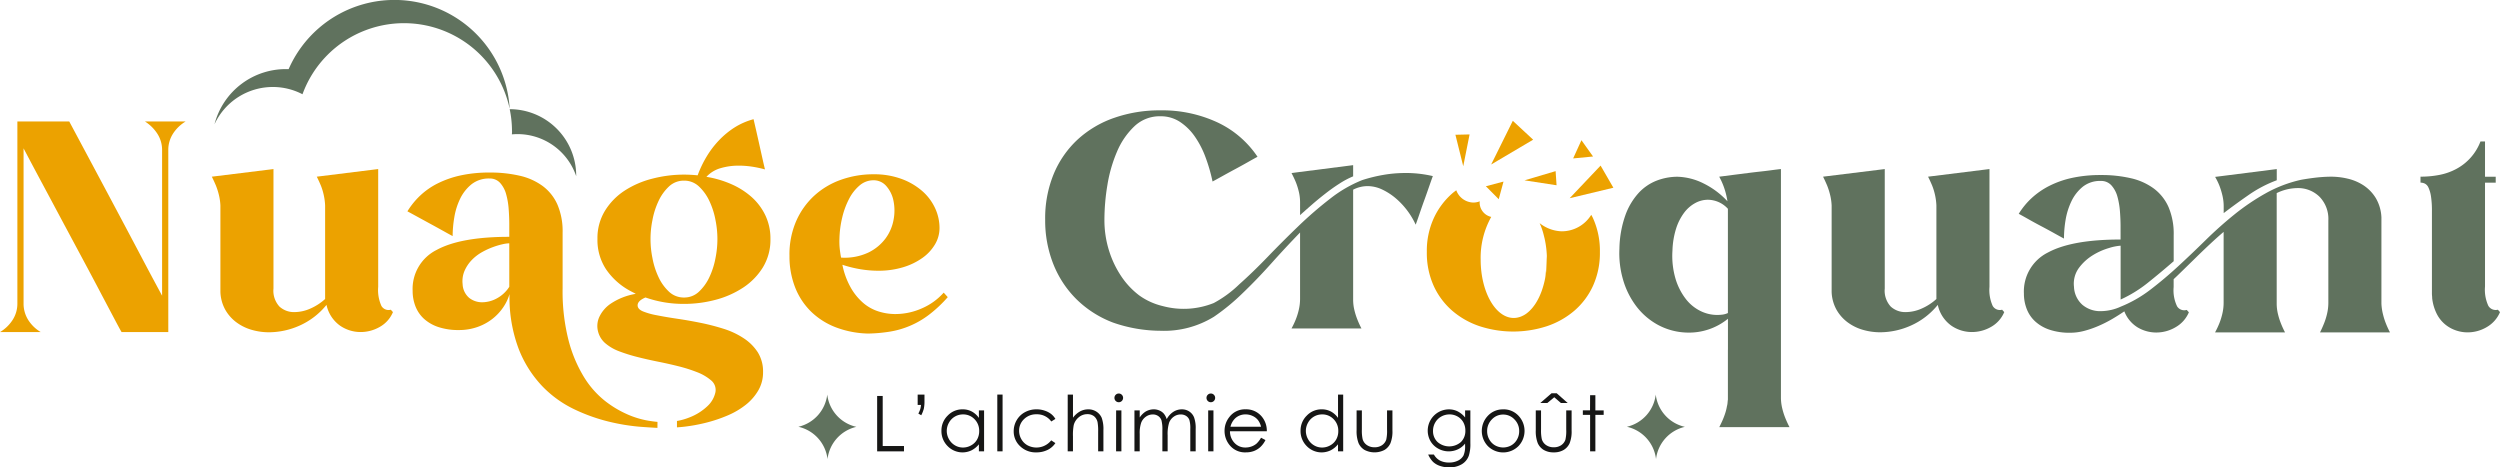 <svg xmlns="http://www.w3.org/2000/svg" xmlns:xlink="http://www.w3.org/1999/xlink" width="241.022" height="45.059" viewBox="0 0 241.022 45.059"><defs><clipPath id="clip-path"><rect id="Rectangle_17377" data-name="Rectangle 17377" width="241.022" height="45.059" transform="translate(0 0)" fill="none"></rect></clipPath></defs><g id="Groupe_9014" data-name="Groupe 9014" transform="translate(0 0)"><g id="Groupe_9013" data-name="Groupe 9013" clip-path="url(#clip-path)"><path id="Trac&#xE9;_29695" data-name="Trac&#xE9; 29695" d="M0,32.016a3.712,3.712,0,0,0,1.216-1.17,2.9,2.9,0,0,0,.459-1.607V11.709h5Q8.7,15.495,10.463,18.8l1.526,2.868q.769,1.446,1.458,2.754T14.708,26.8q.574,1.067.919,1.709V14.485a2.872,2.872,0,0,0-.466-1.606,3.9,3.9,0,0,0-1.19-1.17H17.9a3.712,3.712,0,0,0-1.216,1.17,2.9,2.9,0,0,0-.459,1.606V32.016h-4.5q-.069-.091-.586-1.067t-1.322-2.5q-.8-1.526-1.815-3.419L5.949,21.2q-1.035-1.94-2-3.74T2.272,14.3V29.239a2.949,2.949,0,0,0,.448,1.607,3.6,3.6,0,0,0,1.208,1.17Z" fill="#eca200"></path><path id="Trac&#xE9;_29696" data-name="Trac&#xE9; 29696" d="M26.365,16.3V27.817a2.255,2.255,0,0,0,.582,1.744,2.079,2.079,0,0,0,1.451.528,3.817,3.817,0,0,0,1.507-.333,5.192,5.192,0,0,0,1.439-.929V19.809a5.718,5.718,0,0,0-.138-1.033,5.606,5.606,0,0,0-.275-.894c-.123-.291-.252-.574-.39-.849l5.92-.735V27.656a3.72,3.72,0,0,0,.31,1.836.8.8,0,0,0,.906.367l.207.23a2.926,2.926,0,0,1-1.262,1.422,3.691,3.691,0,0,1-1.882.5,3.481,3.481,0,0,1-1.962-.619,3.3,3.3,0,0,1-1.3-2,6.985,6.985,0,0,1-2.6,2,7.311,7.311,0,0,1-2.925.642,5.946,5.946,0,0,1-1.744-.252,4.577,4.577,0,0,1-1.469-.746,3.914,3.914,0,0,1-1.044-1.216,3.8,3.8,0,0,1-.447-1.687V19.809a5.243,5.243,0,0,0-.15-1.033,6.508,6.508,0,0,0-.286-.894q-.185-.437-.39-.849Z" fill="#eca200"></path><path id="Trac&#xE9;_29697" data-name="Trac&#xE9; 29697" d="M76.111,24.627a8.046,8.046,0,0,1,.643-3.3A7.306,7.306,0,0,1,78.5,18.867a7.527,7.527,0,0,1,2.582-1.537,9.249,9.249,0,0,1,3.132-.527,7.583,7.583,0,0,1,2.7.447,6.357,6.357,0,0,1,2,1.17,4.951,4.951,0,0,1,1.239,1.652,4.554,4.554,0,0,1,.425,1.916,3.073,3.073,0,0,1-.436,1.572,4.271,4.271,0,0,1-1.216,1.308,6.344,6.344,0,0,1-1.87.9,8.181,8.181,0,0,1-2.4.333,10.486,10.486,0,0,1-1.663-.138,11.8,11.8,0,0,1-1.779-.436,7.38,7.38,0,0,0,.8,2.191,5.569,5.569,0,0,0,1.2,1.48,4.221,4.221,0,0,0,1.48.826,5.378,5.378,0,0,0,1.629.253,6.3,6.3,0,0,0,2.559-.551,5.947,5.947,0,0,0,2.1-1.515l.39.437a12.435,12.435,0,0,1-1.824,1.709,8.45,8.45,0,0,1-3.775,1.618,14.777,14.777,0,0,1-2.064.183,9.326,9.326,0,0,1-3.052-.573,7.029,7.029,0,0,1-2.41-1.492,6.675,6.675,0,0,1-1.572-2.34,8.191,8.191,0,0,1-.562-3.121M80.93,23a6.66,6.66,0,0,0,.046,1.136q.069.516.114.7a5.4,5.4,0,0,0,2.639-.493,4.521,4.521,0,0,0,1.652-1.365,4.329,4.329,0,0,0,.769-1.8,4.689,4.689,0,0,0-.012-1.824,3.027,3.027,0,0,0-.688-1.412,1.6,1.6,0,0,0-1.239-.562,2.041,2.041,0,0,0-1.331.493,4.216,4.216,0,0,0-1.021,1.3,7.648,7.648,0,0,0-.665,1.813A9.573,9.573,0,0,0,80.93,23" fill="#eca200"></path><path id="Trac&#xE9;_29698" data-name="Trac&#xE9; 29698" d="M166.585,33.705v4.809c-.015.107-.026.214-.034.321a1.639,1.639,0,0,1-.057.321,4.835,4.835,0,0,1-.2.78q-.126.367-.252.643t-.287.6h6.769a9.789,9.789,0,0,1-.413-.9,6.541,6.541,0,0,1-.287-.907,4.478,4.478,0,0,1-.126-1.067V16.3c-.031,0-.142.012-.333.035s-.43.054-.712.092-.6.076-.954.114-.713.081-1.08.127q-1.265.161-2.872.367a6.886,6.886,0,0,1,.6,1.468,7.111,7.111,0,0,1,.193.9,7.887,7.887,0,0,0-2.307-1.721,5.962,5.962,0,0,0-2.512-.642,5.588,5.588,0,0,0-1.985.367,4.673,4.673,0,0,0-1.756,1.193A6.406,6.406,0,0,0,156.7,20.75a10.2,10.2,0,0,0-.574,3.235,9.041,9.041,0,0,0,.356,2.995,7.791,7.791,0,0,0,1.273,2.547,6.556,6.556,0,0,0,2.077,1.789,6.211,6.211,0,0,0,2.765.746,5.942,5.942,0,0,0,3.992-1.33v2.973Zm-.518-3.375a4.2,4.2,0,0,1-.542.034,3.648,3.648,0,0,1-1.578-.378,4.048,4.048,0,0,1-1.418-1.159,5.984,5.984,0,0,1-.99-1.939,7.832,7.832,0,0,1-.3-2.719,7.823,7.823,0,0,1,.345-2.111,5.166,5.166,0,0,1,.772-1.537,3.321,3.321,0,0,1,1.072-.941,2.557,2.557,0,0,1,1.221-.322,2.641,2.641,0,0,1,1.936.872V30.181a1.842,1.842,0,0,1-.518.149" fill="#60725e"></path><path id="Trac&#xE9;_29699" data-name="Trac&#xE9; 29699" d="M181.707,16.3V27.817a2.255,2.255,0,0,0,.582,1.744,2.079,2.079,0,0,0,1.451.528,3.817,3.817,0,0,0,1.507-.333,5.192,5.192,0,0,0,1.439-.929V19.809a5.719,5.719,0,0,0-.138-1.033,5.605,5.605,0,0,0-.275-.894c-.123-.291-.252-.574-.39-.849l5.92-.735V27.656a3.72,3.72,0,0,0,.31,1.836.8.8,0,0,0,.906.367l.207.23a2.926,2.926,0,0,1-1.262,1.422,3.691,3.691,0,0,1-1.882.5,3.481,3.481,0,0,1-1.962-.619,3.3,3.3,0,0,1-1.3-2,6.985,6.985,0,0,1-2.605,2,7.311,7.311,0,0,1-2.925.642,5.946,5.946,0,0,1-1.744-.252,4.577,4.577,0,0,1-1.469-.746,3.914,3.914,0,0,1-1.044-1.216,3.8,3.8,0,0,1-.447-1.687V19.809a5.242,5.242,0,0,0-.15-1.033,6.511,6.511,0,0,0-.286-.894q-.185-.437-.39-.849Z" fill="#60725e"></path><path id="Trac&#xE9;_29700" data-name="Trac&#xE9; 29700" d="M194.625,20.612a7.211,7.211,0,0,1,1.228-1.5,7.535,7.535,0,0,1,1.7-1.182,9.125,9.125,0,0,1,2.214-.78,12.876,12.876,0,0,1,2.777-.275,12.484,12.484,0,0,1,2.9.31,5.934,5.934,0,0,1,2.215,1,4.49,4.49,0,0,1,1.411,1.789,6.554,6.554,0,0,1,.493,2.685v2.524q-1.239,1.078-2.489,2.077a12.38,12.38,0,0,1-2.627,1.618V23.687a4.84,4.84,0,0,0-1.1.218,6.333,6.333,0,0,0-1.561.688,4.8,4.8,0,0,0-1.353,1.228,2.572,2.572,0,0,0-.482,1.835,2.442,2.442,0,0,0,.8,1.721,2.66,2.66,0,0,0,1.813.62,4.7,4.7,0,0,0,1.9-.436,12.126,12.126,0,0,0,2.846-1.629q1.353-1.033,2.673-2.249t2.65-2.524q1.33-1.308,2.765-2.467a21.674,21.674,0,0,1,3.029-2.053,12.605,12.605,0,0,1,3.43-1.308c.428-.077.865-.141,1.308-.195s.9-.088,1.377-.1a6.943,6.943,0,0,1,1.778.183,4.753,4.753,0,0,1,1.584.677,3.9,3.9,0,0,1,1.159,1.227,4,4,0,0,1,.527,1.836v8.307a5.079,5.079,0,0,0,.15,1.032,6.347,6.347,0,0,0,.286.9,8.858,8.858,0,0,0,.39.849h-6.746c.138-.275.267-.566.39-.872a6.227,6.227,0,0,0,.287-.918,4.62,4.62,0,0,0,.126-1.078V21.255a3.064,3.064,0,0,0-.849-2.284,2.945,2.945,0,0,0-2.157-.837,4.654,4.654,0,0,0-1.973.482V29.263a4.239,4.239,0,0,0,.126,1.032,6.473,6.473,0,0,0,.287.9,8.622,8.622,0,0,0,.39.849h-6.746a7.868,7.868,0,0,0,.413-.872,6.225,6.225,0,0,0,.287-.918,4.673,4.673,0,0,0,.126-1.078V22.356q-.62.528-1.308,1.17t-1.342,1.285l-1.228,1.2q-.574.563-.941.906v.757a3.564,3.564,0,0,0,.333,1.859.813.813,0,0,0,.929.344l.207.23a2.982,2.982,0,0,1-1.274,1.434,3.65,3.65,0,0,1-1.87.516,3.511,3.511,0,0,1-1.778-.482,3.132,3.132,0,0,1-1.3-1.56q-.573.39-1.2.757a12.018,12.018,0,0,1-1.3.654,9.683,9.683,0,0,1-1.353.47,5.3,5.3,0,0,1-1.377.184,6.064,6.064,0,0,1-1.962-.287,3.87,3.87,0,0,1-1.388-.792,3.189,3.189,0,0,1-.826-1.2,4.059,4.059,0,0,1-.276-1.5,4.187,4.187,0,0,1,2.318-3.958q2.317-1.251,7-1.251V21.828q0-.664-.058-1.434a7.355,7.355,0,0,0-.241-1.423,2.7,2.7,0,0,0-.574-1.089,1.317,1.317,0,0,0-1.032-.437,2.666,2.666,0,0,0-1.744.563,4.033,4.033,0,0,0-1.09,1.4,6.679,6.679,0,0,0-.562,1.8A10.938,10.938,0,0,0,198.985,23q-.344-.183-.941-.516t-1.25-.677q-.654-.344-1.239-.677c-.391-.221-.7-.393-.93-.516M219.5,16.3v1.079a12.125,12.125,0,0,0-2.685,1.4q-1.261.873-2.432,1.767V19.9a4.535,4.535,0,0,0-.126-1.067,7.515,7.515,0,0,0-.276-.907,6.328,6.328,0,0,0-.424-.872Z" fill="#60725e"></path><path id="Trac&#xE9;_29701" data-name="Trac&#xE9; 29701" d="M235.194,16.86a5.728,5.728,0,0,0,1.617-.574,5.015,5.015,0,0,0,2.329-2.65h.437v3.4h1.032v.574h-1.032v10.02a3.7,3.7,0,0,0,.32,1.851.823.823,0,0,0,.919.378l.206.23a3,3,0,0,1-1.262,1.437,3.625,3.625,0,0,1-1.881.517,3.44,3.44,0,0,1-1.136-.2,3.291,3.291,0,0,1-1.033-.587,3.192,3.192,0,0,1-.791-1.011,4.477,4.477,0,0,1-.436-1.494c0-.076-.005-.153-.012-.229a2.235,2.235,0,0,1-.012-.231V20.387a9.172,9.172,0,0,0-.091-1.46,3.132,3.132,0,0,0-.241-.838.784.784,0,0,0-.356-.391,1.009,1.009,0,0,0-.413-.092v-.574a9.45,9.45,0,0,0,1.836-.172" fill="#60725e"></path><path id="Trac&#xE9;_29702" data-name="Trac&#xE9; 29702" d="M63.387,40.674c-.259-.024-.554-.063-.893-.117a8.616,8.616,0,0,1-2.005-.608A10.04,10.04,0,0,1,58.3,38.63a8.8,8.8,0,0,1-2.012-2.3,13.057,13.057,0,0,1-1.475-3.522,19.086,19.086,0,0,1-.572-5V22.418a6.528,6.528,0,0,0-.495-2.684,4.485,4.485,0,0,0-1.414-1.79,5.953,5.953,0,0,0-2.219-1,12.54,12.54,0,0,0-2.909-.31,12.924,12.924,0,0,0-2.782.275,9.411,9.411,0,0,0-2.216.769,7.035,7.035,0,0,0-1.7,1.182,7.424,7.424,0,0,0-1.228,1.514q.344.185.929.505l1.239.677q.654.355,1.251.688t.941.517a11.157,11.157,0,0,1,.16-1.8,6.51,6.51,0,0,1,.563-1.8,4.055,4.055,0,0,1,1.089-1.388,2.668,2.668,0,0,1,1.744-.563,1.318,1.318,0,0,1,1.033.437,2.687,2.687,0,0,1,.573,1.089,7.206,7.206,0,0,1,.241,1.423q.057.769.058,1.434v1.239q-4.681,0-7,1.262a4.192,4.192,0,0,0-2.317,3.947,4.055,4.055,0,0,0,.275,1.5,3.212,3.212,0,0,0,.826,1.2,3.891,3.891,0,0,0,1.388.791,6.043,6.043,0,0,0,1.963.287,5.3,5.3,0,0,0,1.812-.3,5.055,5.055,0,0,0,1.446-.792,4.881,4.881,0,0,0,1.032-1.113,4.528,4.528,0,0,0,.6-1.262,14.031,14.031,0,0,0,.883,5.289,11.007,11.007,0,0,0,2.272,3.591,10.647,10.647,0,0,0,3.086,2.226,17.056,17.056,0,0,0,3.339,1.193,19.428,19.428,0,0,0,3.017.494c.663.049,1.215.085,1.662.106ZM49.1,27.65a3.241,3.241,0,0,1-1.194,1.113,2.965,2.965,0,0,1-1.4.378,2,2,0,0,1-1.274-.424,1.831,1.831,0,0,1-.631-1.32,2.535,2.535,0,0,1,.184-1.284,3.527,3.527,0,0,1,.677-1.022,4.226,4.226,0,0,1,.964-.757,7.13,7.13,0,0,1,1.067-.5,7.208,7.208,0,0,1,.952-.286,3.353,3.353,0,0,1,.654-.092Z" fill="#eca200"></path><path id="Trac&#xE9;_29703" data-name="Trac&#xE9; 29703" d="M71.683,32.6a7.678,7.678,0,0,0-1.938-.907,21.736,21.736,0,0,0-2.226-.573q-1.135-.229-2.226-.39T63.354,30.4a6.937,6.937,0,0,1-1.366-.379q-.516-.218-.516-.585,0-.437.758-.757a11.017,11.017,0,0,0,3.717.619A11.723,11.723,0,0,0,69,28.9a8.964,8.964,0,0,0,2.661-1.182,6.3,6.3,0,0,0,1.894-1.951,5.1,5.1,0,0,0,.722-2.73,5.18,5.18,0,0,0-.493-2.283,5.611,5.611,0,0,0-1.331-1.767,7.4,7.4,0,0,0-1.962-1.239,9.9,9.9,0,0,0-2.386-.7,2.961,2.961,0,0,1,1.377-.838,6.048,6.048,0,0,1,1.7-.24,8.58,8.58,0,0,1,1.342.1,10.826,10.826,0,0,1,1.227.264q-.092-.367-.24-1.033t-.31-1.388c-.108-.482-.21-.941-.31-1.377s-.18-.784-.241-1.044a6.666,6.666,0,0,0-1.836.8,8.041,8.041,0,0,0-1.5,1.239,8.943,8.943,0,0,0-1.194,1.572,10.511,10.511,0,0,0-.86,1.8q-.688-.068-1.308-.068a12.148,12.148,0,0,0-3.064.39,8.919,8.919,0,0,0-2.673,1.158,6.184,6.184,0,0,0-1.892,1.939,5.04,5.04,0,0,0-.723,2.708,5.118,5.118,0,0,0,.825,2.925,6.562,6.562,0,0,0,2.226,2.031c.107.062.214.119.321.172s.215.111.322.172a6.117,6.117,0,0,0-2.425.953,3.161,3.161,0,0,0-1.121,1.342,2.1,2.1,0,0,0-.079,1.377,2.192,2.192,0,0,0,.674,1.078,4.457,4.457,0,0,0,1.361.792,15.875,15.875,0,0,0,1.763.55q.951.241,1.984.448t1.984.447a14.517,14.517,0,0,1,1.768.563,4.644,4.644,0,0,1,1.365.8,1.186,1.186,0,0,1,.4,1.158,2.561,2.561,0,0,1-.768,1.32,5.212,5.212,0,0,1-1.744,1.09,5.838,5.838,0,0,1-1.191.337v.617c.219-.018.435-.033.663-.059a16.385,16.385,0,0,0,2.18-.4,13.886,13.886,0,0,0,2.065-.7,7.513,7.513,0,0,0,1.744-1.032,4.915,4.915,0,0,0,1.2-1.389,3.433,3.433,0,0,0,.448-1.743,3.489,3.489,0,0,0-.516-1.928A4.64,4.64,0,0,0,71.683,32.6M62.9,21.225a7.431,7.431,0,0,1,.585-1.835,4.535,4.535,0,0,1,1.01-1.412,2.074,2.074,0,0,1,1.457-.562,2.046,2.046,0,0,1,1.434.562,4.551,4.551,0,0,1,1.01,1.412,7.516,7.516,0,0,1,.585,1.835,9.181,9.181,0,0,1,0,3.648,7.51,7.51,0,0,1-.585,1.836,4.535,4.535,0,0,1-1.01,1.411,2.043,2.043,0,0,1-1.434.563,2.071,2.071,0,0,1-1.457-.563,4.519,4.519,0,0,1-1.01-1.411,7.425,7.425,0,0,1-.585-1.836,9.132,9.132,0,0,1,0-3.648" fill="#eca200"></path><path id="Trac&#xE9;_29704" data-name="Trac&#xE9; 29704" d="M79.78,44.26a3.624,3.624,0,0,0-2.809-3.115,3.623,3.623,0,0,0,2.783-3.108,3.623,3.623,0,0,0,2.809,3.115A3.621,3.621,0,0,0,79.78,44.26" fill="#60725e"></path><path id="Trac&#xE9;_29705" data-name="Trac&#xE9; 29705" d="M49.366,12.663c0,.1-.012.194-.015.292.165-.013.331-.025.5-.025a5.976,5.976,0,0,1,5.7,4.055l0-.053a6.413,6.413,0,0,0-6.406-6.406h-.005a10.446,10.446,0,0,1,.221,2.137" fill="#60725e"></path><path id="Trac&#xE9;_29706" data-name="Trac&#xE9; 29706" d="M26.3,8.387a6.171,6.171,0,0,1,2.863.7,10.414,10.414,0,0,1,19.958,1.33l.013,0A11.131,11.131,0,0,0,27.826,6.668a7.1,7.1,0,0,0-7.147,5.312A6.193,6.193,0,0,1,26.3,8.387" fill="#60725e"></path><path id="Trac&#xE9;_29707" data-name="Trac&#xE9; 29707" d="M149.136,25.029c0-.127-.014-.247-.018-.372a17.952,17.952,0,0,1-.158,2.2,9.565,9.565,0,0,0,.176-1.83" fill="#eca200"></path><path id="Trac&#xE9;_29708" data-name="Trac&#xE9; 29708" d="M153.565,21c-.048-.1-.1-.192-.155-.289a3.341,3.341,0,0,1-2.84,1.589,3.582,3.582,0,0,1-2.136-.788,6.457,6.457,0,0,1,.273.714c.066.2.118.412.17.626.01.044.023.084.033.129a9.383,9.383,0,0,1,.226,2.047c0,.3-.018.6-.043.883,0,.031-.005.062-.008.093a8.572,8.572,0,0,1-.438,2.005l-.009.027c-.038.107-.079.211-.122.313l-.03.072c-.042.1-.085.193-.13.285l-.028.054a5.243,5.243,0,0,1-.322.559h0c-.042.063-.086.122-.13.181-.03.04-.06.081-.091.12s-.083.1-.125.147-.077.085-.117.125-.078.08-.118.117-.11.1-.167.143c-.031.024-.06.05-.091.073a2.672,2.672,0,0,1-.248.16c-.031.017-.062.031-.094.047-.062.032-.125.061-.188.086l-.1.037a2.015,2.015,0,0,1-.2.053c-.031.007-.062.015-.094.02a1.843,1.843,0,0,1-.3.027c-1.764,0-3.194-2.52-3.194-5.628a8.064,8.064,0,0,1,1.02-4.115,1.412,1.412,0,0,1-.366-.136l-.025-.013a1.421,1.421,0,0,1-.728-1.227c0-.043.008-.084.012-.126a1.732,1.732,0,0,1-.617.118,1.792,1.792,0,0,1-1.647-1.185c-.118.09-.24.176-.353.273a7.154,7.154,0,0,0-1.81,2.406,7.557,7.557,0,0,0-.676,3.265,7.712,7.712,0,0,0,.653,3.253A7.024,7.024,0,0,0,140,29.948a7.856,7.856,0,0,0,2.647,1.5,10.465,10.465,0,0,0,6.485,0,7.961,7.961,0,0,0,2.647-1.49,7.016,7.016,0,0,0,1.8-2.4,7.674,7.674,0,0,0,.665-3.265A7.615,7.615,0,0,0,153.565,21" fill="#eca200"></path><path id="Trac&#xE9;_29709" data-name="Trac&#xE9; 29709" d="M146.976,17.386l3.09.475-.091-1.362Z" fill="#eca200"></path><path id="Trac&#xE9;_29710" data-name="Trac&#xE9; 29710" d="M141.07,16.026l.61-3.066-1.365.032Z" fill="#eca200"></path><path id="Trac&#xE9;_29711" data-name="Trac&#xE9; 29711" d="M145.848,11.648l-2.087,4.212,4.047-2.393Z" fill="#eca200"></path><path id="Trac&#xE9;_29712" data-name="Trac&#xE9; 29712" d="M152.465,13.518l-.8,1.755,1.92-.185Z" fill="#eca200"></path><path id="Trac&#xE9;_29713" data-name="Trac&#xE9; 29713" d="M144.49,19.206l.461-1.7-1.7.449Z" fill="#eca200"></path><path id="Trac&#xE9;_29714" data-name="Trac&#xE9; 29714" d="M154.311,15.965l-2.982,3.145,4.215-1.011Z" fill="#eca200"></path><path id="Trac&#xE9;_29715" data-name="Trac&#xE9; 29715" d="M125.213,18.458a4.484,4.484,0,0,1,.126,1.067v1.216q.482-.435,1.1-.975t1.308-1.078q.688-.54,1.389-.987a8.253,8.253,0,0,1,1.319-.7V15.922l-5.943.758q.252.481.413.872a6.354,6.354,0,0,1,.287.906" fill="#60725e"></path><path id="Trac&#xE9;_29716" data-name="Trac&#xE9; 29716" d="M135.481,16.68a12.276,12.276,0,0,0-2.123.183,14.944,14.944,0,0,0-2.03.5,12.533,12.533,0,0,0-3.1,1.8,37.192,37.192,0,0,0-3.063,2.651q-1.5,1.445-2.938,2.937t-2.741,2.65a10.958,10.958,0,0,1-2.467,1.813,7.776,7.776,0,0,1-4.922.294,6.4,6.4,0,0,1-2.27-1.032,7.614,7.614,0,0,1-1.71-1.813,9.486,9.486,0,0,1-1.193-2.489,9.835,9.835,0,0,1-.448-3.006,20.555,20.555,0,0,1,.287-3.328,13.631,13.631,0,0,1,.929-3.224,7.222,7.222,0,0,1,1.676-2.443,3.53,3.53,0,0,1,2.5-.964,3.363,3.363,0,0,1,1.87.528,5.3,5.3,0,0,1,1.435,1.4,8.787,8.787,0,0,1,1.044,2.007A16.135,16.135,0,0,1,116.9,17.5q.343-.183.94-.516t1.239-.677q.642-.344,1.228-.677t.929-.516a9.492,9.492,0,0,0-3.866-3.316,12.586,12.586,0,0,0-5.5-1.159,13.247,13.247,0,0,0-4.451.723,10.09,10.09,0,0,0-3.524,2.088,9.493,9.493,0,0,0-2.305,3.316,11.193,11.193,0,0,0-.826,4.406,11.408,11.408,0,0,0,.791,4.3,9.915,9.915,0,0,0,2.249,3.4,10.157,10.157,0,0,0,3.5,2.226,14.03,14.03,0,0,0,4.566.791,9.168,9.168,0,0,0,5.162-1.35,20.436,20.436,0,0,0,2.753-2.26q1.377-1.318,2.765-2.868t2.788-2.995V28.8a4.634,4.634,0,0,1-.126,1.079,6.349,6.349,0,0,1-.287.918,7.774,7.774,0,0,1-.413.872h6.746a8.622,8.622,0,0,1-.39-.849,6.517,6.517,0,0,1-.287-.9,4.253,4.253,0,0,1-.126-1.033v-10.6a3.062,3.062,0,0,1,1.377-.344,3.3,3.3,0,0,1,1.433.333,5.967,5.967,0,0,1,1.32.86,7.426,7.426,0,0,1,1.9,2.524q.138-.366.356-1.009c.146-.429.3-.876.471-1.343s.324-.91.47-1.331.264-.753.355-1a11.524,11.524,0,0,0-2.661-.3" fill="#60725e"></path><path id="Trac&#xE9;_29717" data-name="Trac&#xE9; 29717" d="M159.655,44.26a3.624,3.624,0,0,0-2.809-3.115,3.623,3.623,0,0,0,2.783-3.108,3.623,3.623,0,0,0,2.809,3.115,3.621,3.621,0,0,0-2.783,3.108" fill="#60725e"></path><path id="Trac&#xE9;_29718" data-name="Trac&#xE9; 29718" d="M84.565,38.174H85.1V43h2.053v.515H84.565Z" fill="#161615"></path><path id="Trac&#xE9;_29719" data-name="Trac&#xE9; 29719" d="M88.816,40.033l-.279-.16a3.041,3.041,0,0,0,.185-.432,2.119,2.119,0,0,0,.069-.4h-.32v-1h.657v.625a3.355,3.355,0,0,1-.063.735,3.033,3.033,0,0,1-.249.633" fill="#161615"></path><path id="Trac&#xE9;_29720" data-name="Trac&#xE9; 29720" d="M94.874,39.565v3.948h-.5v-.679a2.174,2.174,0,0,1-.717.585,2,2,0,0,1-2.3-.412,2.038,2.038,0,0,1-.594-1.479,2,2,0,0,1,.6-1.459,1.951,1.951,0,0,1,1.44-.606,1.861,1.861,0,0,1,.88.207,2,2,0,0,1,.691.62v-.725Zm-2.03.388a1.53,1.53,0,0,0-1.354.794,1.6,1.6,0,0,0,0,1.595,1.549,1.549,0,0,0,.574.592,1.5,1.5,0,0,0,.774.212,1.574,1.574,0,0,0,.79-.21,1.47,1.47,0,0,0,.575-.569,1.623,1.623,0,0,0,.2-.808,1.573,1.573,0,0,0-.451-1.146,1.5,1.5,0,0,0-1.111-.46" fill="#161615"></path><rect id="Rectangle_17376" data-name="Rectangle 17376" width="0.508" height="5.473" transform="translate(96.149 38.04)" fill="#161615"></rect><path id="Trac&#xE9;_29721" data-name="Trac&#xE9; 29721" d="M101.753,40.385l-.4.25a1.688,1.688,0,0,0-1.425-.693,1.646,1.646,0,0,0-1.2.464,1.515,1.515,0,0,0-.477,1.127,1.6,1.6,0,0,0,.219.812,1.534,1.534,0,0,0,.6.591,1.82,1.82,0,0,0,2.278-.483l.4.265a1.91,1.91,0,0,1-.76.662,2.442,2.442,0,0,1-1.087.234,2.144,2.144,0,0,1-1.553-.595,1.932,1.932,0,0,1-.618-1.447,2.074,2.074,0,0,1,.289-1.066,2.031,2.031,0,0,1,.793-.767,2.31,2.31,0,0,1,1.129-.276,2.4,2.4,0,0,1,.756.12,2.125,2.125,0,0,1,.619.312,1.7,1.7,0,0,1,.432.49" fill="#161615"></path><path id="Trac&#xE9;_29722" data-name="Trac&#xE9; 29722" d="M102.937,38.04h.508v2.232a2.159,2.159,0,0,1,.679-.608,1.654,1.654,0,0,1,.8-.2,1.4,1.4,0,0,1,.785.225,1.341,1.341,0,0,1,.507.6,3.2,3.2,0,0,1,.163,1.188v2.033h-.508V41.629a4.858,4.858,0,0,0-.054-.911,1.031,1.031,0,0,0-.343-.589,1.016,1.016,0,0,0-.652-.2,1.253,1.253,0,0,0-.825.305,1.417,1.417,0,0,0-.481.755,5.156,5.156,0,0,0-.073,1.074v1.448h-.508Z" fill="#161615"></path><path id="Trac&#xE9;_29723" data-name="Trac&#xE9; 29723" d="M107.854,37.939a.4.4,0,0,1,.3.123.41.41,0,0,1,.122.3.417.417,0,0,1-.834,0,.41.41,0,0,1,.122-.3.4.4,0,0,1,.293-.123m-.252,1.626h.508v3.948H107.6Z" fill="#161615"></path><path id="Trac&#xE9;_29724" data-name="Trac&#xE9; 29724" d="M109.37,39.565h.508v.682a2,2,0,0,1,.545-.552,1.553,1.553,0,0,1,.81-.232,1.347,1.347,0,0,1,.545.113,1.18,1.18,0,0,1,.422.3,1.626,1.626,0,0,1,.283.536,1.871,1.871,0,0,1,.634-.706,1.5,1.5,0,0,1,.818-.242,1.281,1.281,0,0,1,.722.207,1.234,1.234,0,0,1,.465.577,3.065,3.065,0,0,1,.152,1.11v2.156h-.519V41.357a2.823,2.823,0,0,0-.09-.872.788.788,0,0,0-.309-.383.922.922,0,0,0-.523-.145,1.134,1.134,0,0,0-.674.217,1.25,1.25,0,0,0-.447.581,3.682,3.682,0,0,0-.141,1.212v1.546h-.508V41.492a3.48,3.48,0,0,0-.089-.971.819.819,0,0,0-.311-.41.892.892,0,0,0-.526-.154,1.136,1.136,0,0,0-.659.212,1.26,1.26,0,0,0-.453.572,3.077,3.077,0,0,0-.147,1.1v1.673h-.508Z" fill="#161615"></path><path id="Trac&#xE9;_29725" data-name="Trac&#xE9; 29725" d="M116.729,37.939a.4.4,0,0,1,.3.123.41.41,0,0,1,.122.3.417.417,0,0,1-.834,0,.41.41,0,0,1,.122-.3.4.4,0,0,1,.293-.123m-.252,1.626h.508v3.948h-.508Z" fill="#161615"></path><path id="Trac&#xE9;_29726" data-name="Trac&#xE9; 29726" d="M121.574,42.2l.428.226a2.331,2.331,0,0,1-.487.667,1.952,1.952,0,0,1-.621.387,2.17,2.17,0,0,1-.78.132,1.891,1.891,0,0,1-1.512-.633,2.138,2.138,0,0,1-.544-1.432,2.109,2.109,0,0,1,.461-1.339,1.885,1.885,0,0,1,1.565-.747,1.948,1.948,0,0,1,1.613.765,2.139,2.139,0,0,1,.436,1.35H118.58a1.61,1.61,0,0,0,.44,1.128,1.4,1.4,0,0,0,1.05.44,1.686,1.686,0,0,0,.587-.1,1.537,1.537,0,0,0,.485-.278,2.385,2.385,0,0,0,.432-.561m0-1.063a1.693,1.693,0,0,0-.3-.649,1.406,1.406,0,0,0-.514-.393,1.579,1.579,0,0,0-.672-.148,1.446,1.446,0,0,0-1,.374,1.68,1.68,0,0,0-.462.816Z" fill="#161615"></path><path id="Trac&#xE9;_29727" data-name="Trac&#xE9; 29727" d="M129.495,38.04v5.473h-.5v-.679a2.184,2.184,0,0,1-.717.585,2,2,0,0,1-2.3-.412,2.041,2.041,0,0,1-.593-1.479,2,2,0,0,1,.6-1.459,1.951,1.951,0,0,1,1.44-.606,1.858,1.858,0,0,1,.88.207,2,2,0,0,1,.692.62V38.04Zm-2.031,1.913a1.53,1.53,0,0,0-1.354.794,1.6,1.6,0,0,0,0,1.595,1.551,1.551,0,0,0,.575.592,1.493,1.493,0,0,0,.774.212,1.579,1.579,0,0,0,.79-.21,1.468,1.468,0,0,0,.574-.569,1.612,1.612,0,0,0,.2-.808,1.573,1.573,0,0,0-.451-1.146,1.492,1.492,0,0,0-1.111-.46" fill="#161615"></path><path id="Trac&#xE9;_29728" data-name="Trac&#xE9; 29728" d="M130.788,39.565h.508v1.843a3.9,3.9,0,0,0,.073.929,1.028,1.028,0,0,0,.416.574,1.262,1.262,0,0,0,.732.21,1.235,1.235,0,0,0,.721-.2,1.049,1.049,0,0,0,.409-.538,3.816,3.816,0,0,0,.076-.97V39.565h.52V41.5a3.062,3.062,0,0,1-.192,1.23,1.449,1.449,0,0,1-.573.648,2.09,2.09,0,0,1-1.922,0,1.445,1.445,0,0,1-.578-.653,3.2,3.2,0,0,1-.19-1.262Z" fill="#161615"></path><path id="Trac&#xE9;_29729" data-name="Trac&#xE9; 29729" d="M141.247,39.565h.509v3.146a3.708,3.708,0,0,1-.146,1.216,1.578,1.578,0,0,1-.693.838,2.279,2.279,0,0,1-1.187.294,2.72,2.72,0,0,1-.913-.144,1.832,1.832,0,0,1-.658-.385,2.323,2.323,0,0,1-.468-.708h.551a1.467,1.467,0,0,0,.582.58,1.867,1.867,0,0,0,.883.189,1.822,1.822,0,0,0,.877-.194,1.189,1.189,0,0,0,.511-.486,2.182,2.182,0,0,0,.152-.946v-.2a1.927,1.927,0,0,1-.7.557,2.082,2.082,0,0,1-1.9-.076,1.93,1.93,0,0,1-.742-.728,2.053,2.053,0,0,1,1.781-3.052,1.888,1.888,0,0,1,.826.183,2.266,2.266,0,0,1,.739.6Zm-1.5.388a1.621,1.621,0,0,0-.8.208,1.519,1.519,0,0,0-.58.578,1.58,1.58,0,0,0-.211.8,1.436,1.436,0,0,0,.436,1.074,1.716,1.716,0,0,0,2.256,0,1.488,1.488,0,0,0,.425-1.107,1.607,1.607,0,0,0-.2-.8,1.43,1.43,0,0,0-.556-.554,1.546,1.546,0,0,0-.772-.2" fill="#161615"></path><path id="Trac&#xE9;_29730" data-name="Trac&#xE9; 29730" d="M144.921,39.463a1.958,1.958,0,0,1,1.513.66A2.12,2.12,0,0,1,146.4,43a2.087,2.087,0,0,1-2.965,0,2.115,2.115,0,0,1-.032-2.869,1.957,1.957,0,0,1,1.516-.664m0,.5a1.465,1.465,0,0,0-1.089.468,1.564,1.564,0,0,0-.456,1.133,1.6,1.6,0,0,0,.208.8,1.467,1.467,0,0,0,.561.571,1.59,1.59,0,0,0,1.551,0,1.467,1.467,0,0,0,.561-.571,1.6,1.6,0,0,0,.208-.8,1.561,1.561,0,0,0-.457-1.133,1.468,1.468,0,0,0-1.087-.468" fill="#161615"></path><path id="Trac&#xE9;_29731" data-name="Trac&#xE9; 29731" d="M148.062,39.564h.508v1.844a3.958,3.958,0,0,0,.073.929,1.034,1.034,0,0,0,.416.573,1.26,1.26,0,0,0,.733.211,1.242,1.242,0,0,0,.721-.2,1.051,1.051,0,0,0,.409-.539,3.806,3.806,0,0,0,.076-.969V39.564h.519V41.5a3.061,3.061,0,0,1-.191,1.23,1.449,1.449,0,0,1-.573.648,1.811,1.811,0,0,1-.96.234,1.83,1.83,0,0,1-.963-.234,1.443,1.443,0,0,1-.577-.653,3.189,3.189,0,0,1-.191-1.261Zm1.517-1.647h.505l1.052.933h-.653l-.639-.552-.665.552H148.5Z" fill="#161615"></path><path id="Trac&#xE9;_29732" data-name="Trac&#xE9; 29732" d="M153.3,38.1h.508v1.466h.8V40h-.8v3.51H153.3V40H152.6v-.439h.693Z" fill="#161615"></path></g></g></svg>